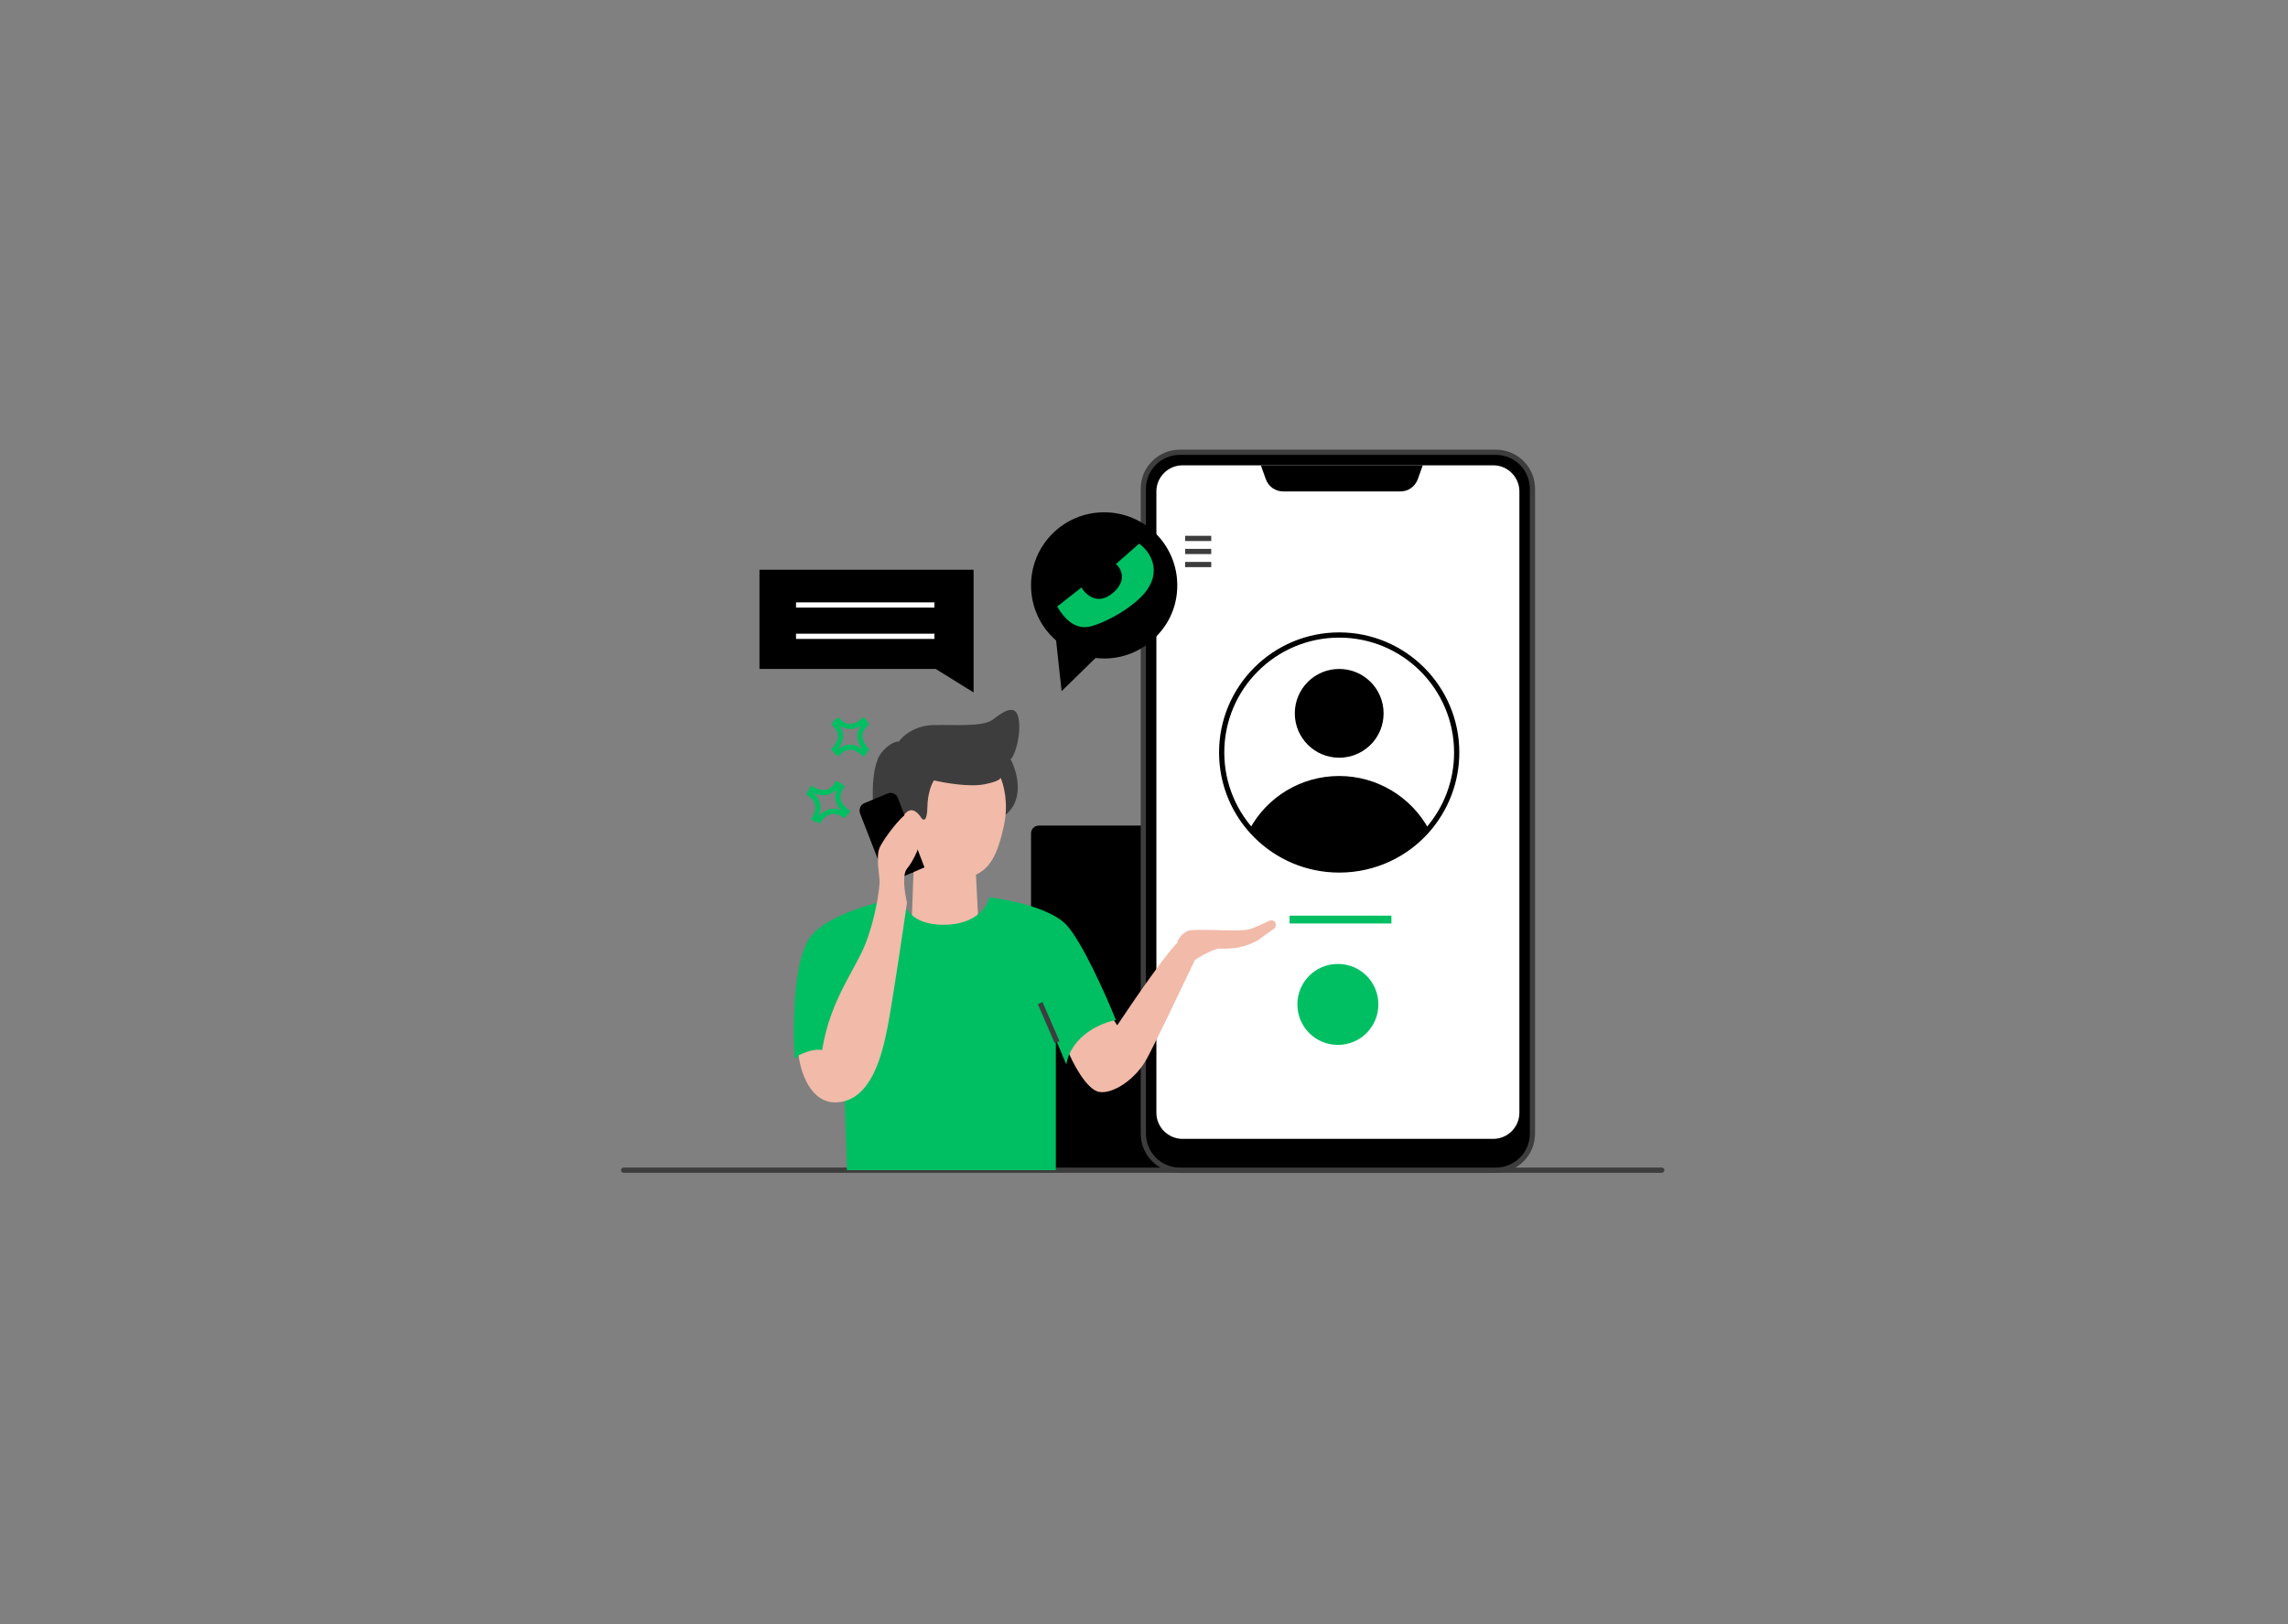<svg xmlns="http://www.w3.org/2000/svg" xmlns:xlink="http://www.w3.org/1999/xlink" width="559" zoomAndPan="magnify" viewBox="0 0 419.25 297.75" height="397" preserveAspectRatio="xMidYMid meet" version="1.0"><rect x="0" y="0" width="419.25" height="297.75" fill="#808080" stroke="none"/><defs><clipPath id="7c5065d915"><path d="M 188 151 L 271 151 L 271 214.93 L 188 214.93 Z M 188 151 " clip-rule="nonzero"/></clipPath><clipPath id="006f8bae84"><path d="M 113.684 214 L 305 214 L 305 214.93 L 113.684 214.93 Z M 113.684 214 " clip-rule="nonzero"/></clipPath><clipPath id="aef8fc3de8"><path d="M 209 82.418 L 281 82.418 L 281 214.93 L 209 214.93 Z M 209 82.418 " clip-rule="nonzero"/></clipPath><clipPath id="086460072b"><path d="M 209 82.418 L 282 82.418 L 282 214.93 L 209 214.93 Z M 209 82.418 " clip-rule="nonzero"/></clipPath><clipPath id="91b89775d4"><path d="M 145 164 L 205 164 L 205 214.93 L 145 214.93 Z M 145 164 " clip-rule="nonzero"/></clipPath></defs><g clip-path="url(#7c5065d915)"><path fill="#000000" d="M 188.926 152.762 C 188.926 151.945 189.551 151.324 190.363 151.324 L 269.316 151.324 C 270.133 151.324 270.754 151.945 270.754 152.762 L 270.754 213.051 C 270.754 213.867 270.133 214.488 269.316 214.488 L 190.363 214.488 C 189.551 214.488 188.926 213.867 188.926 213.051 Z M 188.926 152.762 " fill-opacity="1" fill-rule="nonzero"/></g><path fill="#3e3d3d" d="M 160.551 151.945 C 161.414 156.398 165.863 159.363 167.969 160.273 C 172.18 157.785 181.414 151.996 184.574 149.074 C 187.73 146.156 186.297 141.277 185.195 139.172 C 186.105 138.262 187.156 134.434 186.629 131.656 C 186.105 128.883 183.855 130.414 181.988 131.848 C 180.121 133.285 175.289 132.805 170.984 132.902 C 167.539 132.996 165.336 134.961 164.715 135.918 C 164.238 135.867 162.898 136.25 161.508 137.973 C 159.738 140.176 159.5 146.348 160.551 151.945 Z M 160.551 151.945 " fill-opacity="1" fill-rule="nonzero"/><g clip-path="url(#006f8bae84)"><path fill="#3e3d3d" d="M 113.801 214.488 C 113.801 214.199 113.992 214.008 114.281 214.008 L 304.488 214.008 C 304.777 214.008 304.969 214.199 304.969 214.488 C 304.969 214.773 304.777 214.965 304.488 214.965 L 114.281 214.965 C 113.992 214.965 113.801 214.773 113.801 214.488 Z M 113.801 214.488 " fill-opacity="1" fill-rule="evenodd"/></g><g clip-path="url(#aef8fc3de8)"><path fill="#000000" d="M 209.504 89.598 C 209.504 85.91 212.52 82.898 216.203 82.898 L 274.102 82.898 C 277.789 82.898 280.801 85.91 280.801 89.598 L 280.801 207.789 C 280.801 211.473 277.789 214.488 274.102 214.488 L 216.203 214.488 C 212.52 214.488 209.504 211.473 209.504 207.789 Z M 209.504 89.598 " fill-opacity="1" fill-rule="nonzero"/></g><g clip-path="url(#086460072b)"><path fill="#3e3d3d" d="M 209.023 89.598 C 209.023 85.625 212.23 82.418 216.203 82.418 L 274.102 82.418 C 278.074 82.418 281.281 85.625 281.281 89.598 L 281.281 207.789 C 281.281 211.762 278.074 214.965 274.102 214.965 L 216.203 214.965 C 212.23 214.965 209.023 211.762 209.023 207.789 Z M 216.203 83.375 C 212.758 83.375 209.98 86.152 209.98 89.598 L 209.98 207.789 C 209.98 211.234 212.758 214.008 216.203 214.008 L 274.102 214.008 C 277.547 214.008 280.324 211.234 280.324 207.789 L 280.324 89.598 C 280.324 86.152 277.547 83.375 274.102 83.375 Z M 216.203 83.375 " fill-opacity="1" fill-rule="evenodd"/></g><path fill="#ffffff" d="M 211.895 90.074 C 211.895 87.441 214.051 85.289 216.68 85.289 L 273.625 85.289 C 276.258 85.289 278.41 87.441 278.41 90.074 L 278.41 203.961 C 278.41 206.594 276.258 208.746 273.625 208.746 L 216.68 208.746 C 214.051 208.746 211.895 206.594 211.895 203.961 Z M 211.895 90.074 " fill-opacity="1" fill-rule="nonzero"/><path fill="#000000" d="M 231.035 85.289 L 260.703 85.289 L 259.797 87.824 C 259.316 89.164 258.074 90.074 256.637 90.074 L 235.105 90.074 C 233.668 90.074 232.426 89.164 231.945 87.824 C 231.945 87.824 231.035 85.289 231.035 85.289 Z M 231.035 85.289 " fill-opacity="1" fill-rule="nonzero"/><path fill="#000000" d="M 229.027 151.898 C 232.184 146.109 238.359 142.234 245.391 142.234 C 252.426 142.234 258.598 146.156 261.758 151.898 C 261.758 151.898 261.758 151.898 261.711 151.945 C 257.738 156.539 251.898 159.461 245.391 159.461 C 238.836 159.461 233 156.539 229.027 151.898 Z M 229.027 151.898 " fill-opacity="1" fill-rule="evenodd"/><path fill="#000000" d="M 253.527 130.75 C 253.527 132.758 252.809 134.625 251.566 136.059 C 250.082 137.781 247.879 138.883 245.391 138.883 C 240.895 138.883 237.258 135.246 237.258 130.75 C 237.258 126.25 240.895 122.613 245.391 122.613 C 249.891 122.613 253.527 126.25 253.527 130.75 Z M 253.527 130.75 " fill-opacity="1" fill-rule="nonzero"/><path fill="#000000" d="M 212.469 116.012 C 214.527 113.664 215.723 110.652 215.723 107.301 C 215.723 99.883 209.742 93.902 202.324 93.902 C 194.91 93.902 188.926 99.883 188.926 107.301 C 188.926 111.32 190.699 114.957 193.52 117.398 L 194.527 126.68 L 200.746 120.605 C 201.273 120.652 201.801 120.699 202.324 120.699 C 206.395 120.699 210.031 118.883 212.469 116.012 Z M 212.469 116.012 " fill-opacity="1" fill-rule="evenodd"/><path fill="#00bf63" d="M 198.164 107.684 L 193.711 111.176 C 196.773 116.344 199.789 114.91 201.418 114.289 C 203.043 113.664 206.918 111.801 209.551 108.93 C 213.285 104.621 210.555 100.938 208.738 99.645 L 204.48 103.379 C 205.438 104.191 206.633 106.441 203.855 108.738 C 201.082 111.035 198.93 108.977 198.164 107.684 Z M 198.164 107.684 " fill-opacity="1" fill-rule="nonzero"/><path fill="#000000" d="M 139.164 104.43 L 178.398 104.43 L 178.398 126.922 L 171.461 122.613 L 139.164 122.613 Z M 139.164 104.43 " fill-opacity="1" fill-rule="nonzero"/><path fill="#ffffff" d="M 171.223 111.367 L 145.863 111.367 L 145.863 110.41 L 171.223 110.41 Z M 171.223 117.109 L 145.863 117.109 L 145.863 116.152 L 171.223 116.152 Z M 171.223 117.109 " fill-opacity="1" fill-rule="evenodd"/><path fill="#00bf63" d="M 236.301 167.832 L 254.961 167.832 L 254.961 169.27 L 236.301 169.27 Z M 236.301 167.832 " fill-opacity="1" fill-rule="evenodd"/><path fill="#00bf63" d="M 252.57 184.102 C 252.57 188.219 249.27 191.52 245.152 191.52 C 241.039 191.52 237.734 188.219 237.734 184.102 C 237.734 179.988 241.039 176.684 245.152 176.684 C 249.27 176.684 252.57 179.988 252.57 184.102 Z M 252.57 184.102 " fill-opacity="1" fill-rule="nonzero"/><path fill="#f1baa9" d="M 167.586 154.531 L 167.012 170.176 L 171.461 174.387 L 178.496 171.566 L 179.215 167.832 L 178.832 160.32 C 181.461 159.078 182.801 156.637 183.949 151.371 C 184.859 147.211 183.902 143.766 183.328 142.52 C 183.328 142.52 183.328 142.473 183.281 142.473 C 183.281 142.473 183.281 142.52 183.328 142.52 C 183.375 142.758 182.852 143.285 180.312 143.766 C 177.539 144.289 173.039 143.477 171.125 143.047 C 170.742 143.621 169.977 145.344 169.93 147.977 C 169.883 150.605 169.211 150.414 168.879 149.984 C 167.824 148.359 166.676 147.879 165.527 149.555 C 164.617 150.848 166.531 153.43 167.586 154.531 Z M 167.586 154.531 " fill-opacity="1" fill-rule="nonzero"/><path fill="#f1baa9" d="M 204.719 187.93 L 203.762 186.496 L 199.453 186.016 C 197.922 187.547 195.051 190.945 195.625 192.477 C 196.344 194.391 198.977 199.652 201.367 200.133 C 203.762 200.609 208.066 197.98 210.223 193.91 C 211.945 190.656 216.68 180.754 218.836 176.207 C 218.594 174.438 217.688 171.277 215.965 172.617 C 214.242 173.957 207.734 183.383 204.719 187.93 Z M 204.719 187.93 " fill-opacity="1" fill-rule="nonzero"/><g clip-path="url(#91b89775d4)"><path fill="#00bf63" d="M 172.898 169.508 C 166.965 169.508 165.48 166.156 165.48 164.484 C 161.316 165.105 152.18 167.402 148.734 171.422 C 145.289 175.441 145.238 188.266 145.621 194.152 C 147.152 192.43 152.18 192.477 154.477 192.715 L 155.191 214.488 L 193.473 214.488 L 193.473 190.562 L 195.387 195.109 C 196.344 189.75 201.848 187.453 204.48 186.973 C 202.66 182.426 198.258 172.57 195.387 169.508 C 192.516 166.445 184.766 164.867 181.27 164.484 C 180.938 166.156 178.832 169.508 172.898 169.508 Z M 172.898 169.508 " fill-opacity="1" fill-rule="nonzero"/></g><path fill="#000000" d="M 158.398 147.211 L 162.656 145.438 C 163.422 145.152 164.238 145.488 164.523 146.254 L 169.402 158.98 L 163.949 161.324 C 163.184 161.66 162.324 161.277 162.035 160.512 L 157.586 149.074 C 157.348 148.309 157.68 147.496 158.398 147.211 Z M 158.398 147.211 " fill-opacity="1" fill-rule="nonzero"/><path fill="#3e3d3d" d="M 193.281 191.23 L 190.172 184.055 L 191.031 183.672 L 194.145 190.848 Z M 193.281 191.23 " fill-opacity="1" fill-rule="evenodd"/><path fill="#f1baa9" d="M 217.59 170.656 C 216.586 171.086 215.965 172.09 215.723 172.57 C 216.633 173.957 218.5 176.59 218.785 176.16 C 219.168 175.586 222.664 173.863 223.285 173.863 C 227.688 174.102 229.602 172.715 230.078 172.57 C 230.367 172.523 232.043 171.184 233.383 170.273 C 233.859 169.984 233.906 169.27 233.523 168.887 C 233.285 168.695 232.949 168.598 232.664 168.742 C 231.609 169.219 230.176 169.938 228.98 170.32 C 227.258 170.895 218.785 170.082 217.59 170.656 Z M 217.59 170.656 " fill-opacity="1" fill-rule="nonzero"/><path fill="#f1baa9" d="M 153.52 202.047 C 148.543 202.43 146.676 196.449 146.34 193.434 C 148.637 192.285 150.168 192.332 150.648 192.477 C 152.082 183.383 156.629 177.883 158.543 173.098 C 160.457 168.312 161.176 162.809 161.176 161.613 C 161.176 160.418 160.457 157.066 161.176 155.391 C 161.891 153.719 165.242 149.41 166.199 149.172 C 167.156 148.934 168.113 151.086 168.59 152.762 C 169.07 154.434 167.395 157.785 166.199 159.219 C 165.242 160.367 165.816 163.859 166.199 165.441 C 165.336 171.516 163.375 184.582 162.609 188.41 C 161.652 193.195 159.738 201.566 153.52 202.047 Z M 153.52 202.047 " fill-opacity="1" fill-rule="nonzero"/><path fill="#00bf63" d="M 155.145 133.57 C 154.094 133.332 153.277 132.613 152.895 131.992 L 153.711 131.465 C 153.996 131.945 154.617 132.473 155.336 132.664 C 156.055 132.805 157.012 132.613 158.207 131.418 L 158.879 132.09 C 157.539 133.43 156.246 133.762 155.145 133.57 Z M 155.145 133.57 " fill-opacity="1" fill-rule="evenodd"/><path fill="#00bf63" d="M 155.145 136.539 C 154.094 136.777 153.277 137.496 152.895 138.117 L 153.711 138.645 C 153.996 138.164 154.617 137.641 155.336 137.449 C 156.055 137.305 157.012 137.496 158.207 138.691 L 158.879 138.023 C 157.539 136.684 156.246 136.348 155.145 136.539 Z M 155.145 136.539 " fill-opacity="1" fill-rule="evenodd"/><path fill="#00bf63" d="M 157.156 134.289 C 157.395 133.238 158.113 132.422 158.734 132.039 L 159.262 132.855 C 158.781 133.141 158.254 133.762 158.062 134.48 C 157.922 135.199 158.113 136.156 159.309 137.352 L 158.637 138.023 C 157.297 136.684 156.965 135.391 157.156 134.289 Z M 157.156 134.289 " fill-opacity="1" fill-rule="evenodd"/><path fill="#00bf63" d="M 154.426 134.289 C 154.188 133.238 153.469 132.422 152.848 132.039 L 152.32 132.855 C 152.801 133.141 153.328 133.762 153.52 134.48 C 153.66 135.199 153.469 136.156 152.273 137.352 L 152.945 138.023 C 154.285 136.684 154.617 135.391 154.426 134.289 Z M 154.426 134.289 " fill-opacity="1" fill-rule="evenodd"/><path fill="#00bf63" d="M 153.039 146.062 C 153.039 144.961 153.613 144.051 154.141 143.523 L 154.809 144.195 C 154.426 144.578 153.996 145.297 153.996 146.062 C 153.996 146.777 154.379 147.734 155.816 148.645 L 155.289 149.457 C 153.66 148.406 153.039 147.211 153.039 146.062 Z M 153.039 146.062 " fill-opacity="1" fill-rule="evenodd"/><path fill="#00bf63" d="M 150.074 146.684 C 149.641 145.68 148.734 145.055 148.062 144.816 L 147.727 145.727 C 148.254 145.918 148.926 146.395 149.211 147.113 C 149.5 147.785 149.547 148.789 148.59 150.176 L 149.402 150.703 C 150.457 149.074 150.551 147.734 150.074 146.684 Z M 150.074 146.684 " fill-opacity="1" fill-rule="evenodd"/><path fill="#00bf63" d="M 152.754 148.215 C 153.852 148.215 154.762 148.789 155.289 149.316 L 154.617 149.984 C 154.234 149.602 153.52 149.172 152.754 149.172 C 152.035 149.172 151.078 149.555 150.215 150.988 L 149.402 150.465 C 150.406 148.836 151.605 148.215 152.754 148.215 Z M 152.754 148.215 " fill-opacity="1" fill-rule="evenodd"/><path fill="#00bf63" d="M 152.18 145.488 C 153.184 145.055 153.805 144.148 154.043 143.477 L 153.137 143.141 C 152.945 143.668 152.465 144.34 151.746 144.625 C 151.078 144.914 150.074 144.961 148.684 144.004 L 148.16 144.816 C 149.785 145.871 151.125 145.965 152.18 145.488 Z M 152.18 145.488 " fill-opacity="1" fill-rule="evenodd"/><path fill="#000000" d="M 245.391 116.871 C 233.766 116.871 224.336 126.297 224.336 137.926 C 224.336 149.555 233.766 158.98 245.391 158.98 C 251.805 158.98 257.5 156.156 261.375 151.66 C 264.531 147.977 266.445 143.191 266.445 137.926 C 266.445 126.297 257.02 116.871 245.391 116.871 Z M 223.379 137.926 C 223.379 125.773 233.238 115.914 245.391 115.914 C 257.547 115.914 267.402 125.773 267.402 137.926 C 267.402 143.383 265.395 148.406 262.094 152.281 C 258.074 156.973 252.09 159.938 245.391 159.938 C 233.238 159.938 223.379 150.082 223.379 137.926 Z M 223.379 137.926 " fill-opacity="1" fill-rule="evenodd"/><path fill="#3e3d3d" d="M 221.945 99.168 L 217.16 99.168 L 217.16 98.211 L 221.945 98.211 Z M 221.945 101.559 L 217.16 101.559 L 217.16 100.602 L 221.945 100.602 Z M 221.945 103.953 L 217.16 103.953 L 217.16 102.996 L 221.945 102.996 Z M 221.945 103.953 " fill-opacity="1" fill-rule="evenodd"/></svg>